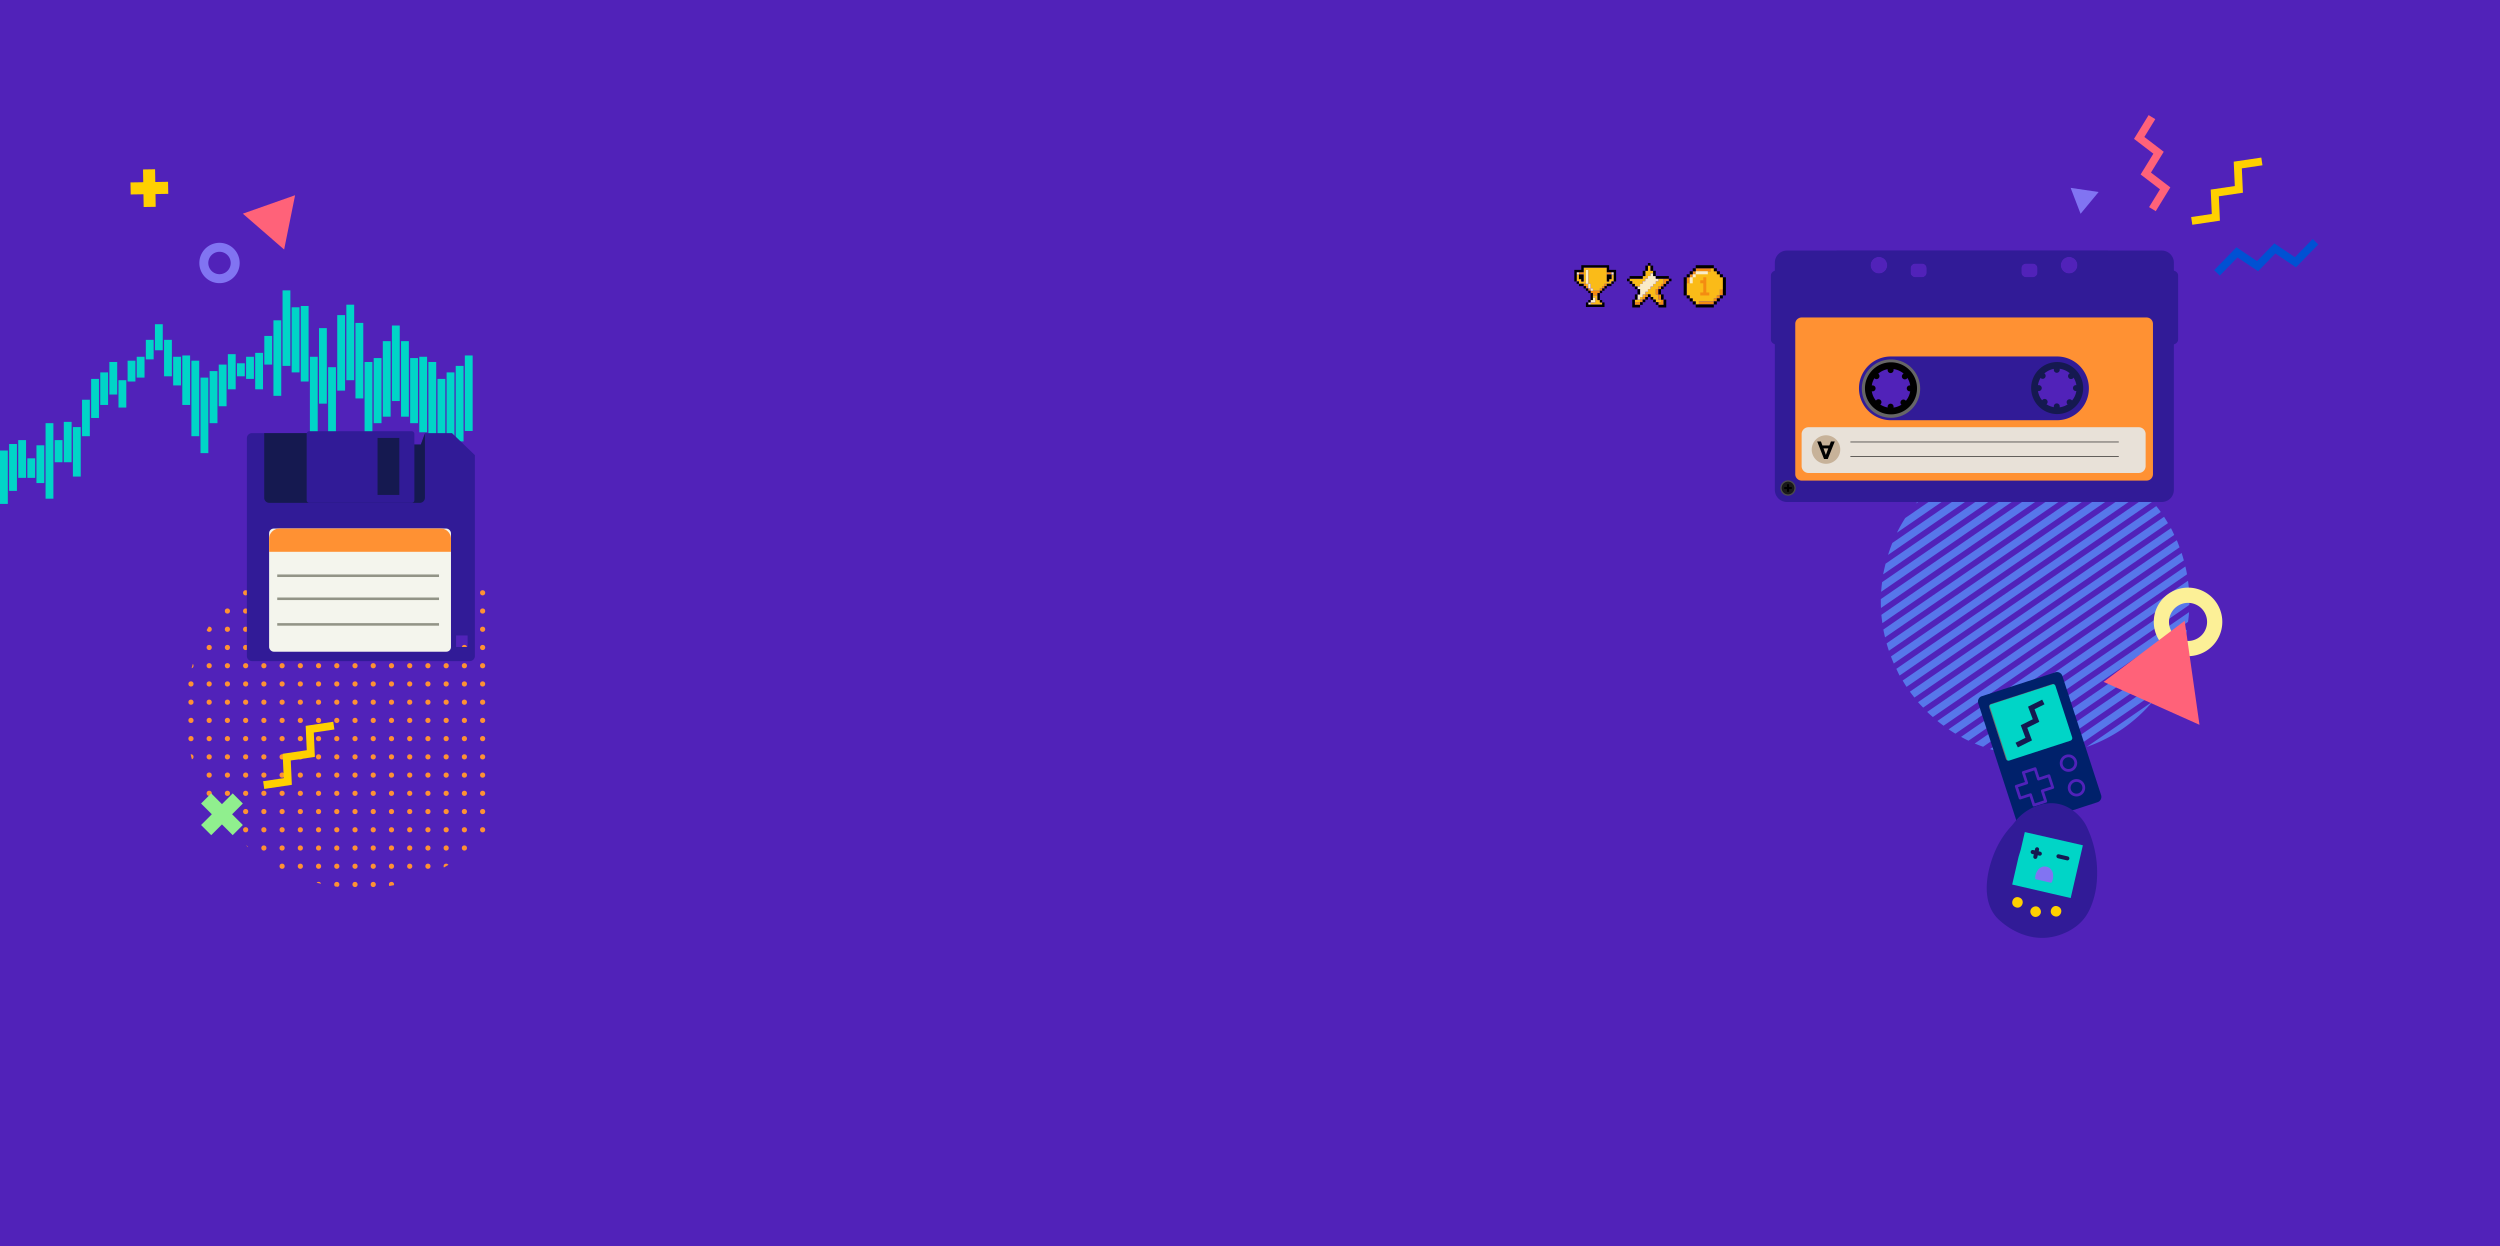 <?xml version="1.0"?>
<svg xmlns="http://www.w3.org/2000/svg" width="1920" height="957">
  <defs>
    <clipPath id="a">
      <circle cx="134.5" cy="134.5" r="134.5" transform="translate(.141)" stroke="#707070" fill="#fff" />
    </clipPath>
    <clipPath id="b">
      <path class="b" d="M0 0h250v284H0z" />
    </clipPath>
    <style>
      .b,.y{fill:none}.d{fill:#00d5c7}.e{fill:#5777ea}.h{fill:#ff9133}.j{fill:#311b97}.k{fill:#151950}.m{fill:#929487}.s{fill:#00216b}.y{stroke-miterlimit:10}.u{fill:#ffd000}.v{fill:#8174f2}.x{fill:#ff6279}.y{stroke:#ffd000;stroke-width:6px}.ab{fill:#f48c11}.ac{fill:#fabb18}.ad{fill:#faebc8}
    </style>
  </defs>
  <path fill="#5122b9" d="M0 0h1920v957H0z" />
  <path class="d" d="M182 279h6v10h-6zM273 248h6v58h-6zM252 282h6v58h-6zM343 286h6v58h-6zM161 285h6v40h-6zM189 274h6v17h-6zM280 278h6v58h-6zM98 277h6v16h-6zM259 242h6v58h-6zM350 281h6v58h-6zM168 280h6v32h-6zM196 271h6v28h-6zM287 275h6v50h-6zM105 274h6v16h-6zM266 234h6v58h-6zM357 273h6v58h-6zM175 272h6v27h-6zM203 258h6v22h-6zM294 262h6v58h-6zM112 261h6v15h-6zM210 246h6v58h-6zM301 250h6v58h-6zM119 249h6v20h-6zM217 223h6v58h-6zM308 262h6v58h-6zM126 261h6v28h-6zM224 236h6v50h-6zM315 275h6v50h-6zM133 274h6v22h-6zM231 235h6v58h-6zM322 274h6v58h-6zM140 273h6v38h-6zM238 274h6v58h-6zM329 278h6v58h-6zM147 277h6v58h-6zM245 252h6v58h-6zM336 291h6v58h-6zM154 290h6v58h-6zM0 346h6v41H0zM91 292h6v21h-6zM70 291h6v30h-6zM7 341h6v36H7zM77 286h6v25h-6zM14 338h6v29h-6zM84 278h6v25h-6zM21 352h6v15h-6zM28 342h6v29h-6zM35 325h6v58h-6zM42 338h6v17h-6zM49 324h6v31h-6zM56 328h6v38h-6zM63 307h6v28h-6z" />
  <g>
    <path class="e" d="M1620.407 358.342c-1.873-1.043-3.764-2.06-5.678-2.982L1444.9 472.19c.187 2.123.456 4.25.767 6.376zM1598.289 348.867c-2.377-.74-4.782-1.374-7.184-1.959l-145.646 100.194q-.487 3.685-.739 7.4zM1609.946 353.204a107.98 107.98 0 00-6.356-2.545l-159.102 109.446c-.026 2.284.003 4.546.102 6.834zM1646.25 377.615c-1.384-1.389-2.844-2.662-4.293-3.956l-189.705 130.5c.691 1.822 1.376 3.635 2.167 5.421zM1638.465 370.614a135.99 135.99 0 00-4.69-3.681l-184.863 127.19c.529 1.91 1.128 3.802 1.746 5.682zM1629.881 364.179c-1.698-1.152-3.4-2.288-5.146-3.368l-178.316 122.676c.363 2.014.815 3.998 1.306 6zM1653.3 385.116c-1.254-1.485-2.63-2.796-3.944-4.202L1456.384 513.66c.838 1.73 1.578 3.481 2.506 5.182zM1569.901 343.704c-3.236-.203-6.463-.305-9.705-.234l-106.889 73.528c-1.23 3.008-2.287 6.073-3.266 9.155zM1585.204 345.504c-2.743-.499-5.528-.85-8.3-1.18L1448.12 432.92c-.683 2.708-1.344 5.43-1.848 8.175zM1602.471 573.692a118.06 118.06 0 0027.732-14.006 118.88 118.88 0 0022.994-20.889zM1471.34 386.811l54.204-37.297a116.891 116.891 0 00-54.203 37.297zM1551.566 343.976a115.79 115.79 0 00-12.804 1.89l-75.564 51.98a122.846 122.846 0 00-6.352 11.277zM1681.1 452.41c-.182-2.139-.407-4.28-.707-6.414l-174.32 119.923c1.892 1.03 3.8 2.037 5.74 2.957zM1659.48 393.202c-1.097-1.568-2.284-3.026-3.46-4.517l-194.77 133.977c.968 1.636 1.936 3.271 2.992 4.852zM1677.652 491.837c.7-2.745 1.414-5.473 1.936-8.243l-138.115 95.016c2.78.516 5.586.813 8.384 1.14zM1661.84 527.409a117.69 117.69 0 006.844-11.62l-93.238 64.149a119.277 119.277 0 0013.282-2.232zM1672.23 507.906c1.269-3.033 2.382-6.118 3.403-9.241l-118.674 81.638c3.28.164 6.565.228 9.856.127zM1681.439 464.528a109.37 109.37 0 00-.047-6.868l-164.8 113.359a141.56 141.56 0 006.426 2.502zM1680.412 477.593c.332-2.488.62-4.962.804-7.468l-152.898 105.187c2.382.725 4.813 1.336 7.264 1.91zM1669.815 410.802c-.843-1.74-1.595-3.497-2.515-5.176L1473.037 539.26c1.261 1.452 2.623 2.786 3.947 4.187zM1664.991 401.759c-.968-1.636-1.939-3.255-2.99-4.852l-195.2 134.287c1.105 1.55 2.291 3.035 3.467 4.526zM1679.634 441.068a111.47 111.47 0 00-1.258-6.03L1496.55 560.111c1.72 1.165 3.437 2.291 5.204 3.35zM1677.193 430.4a105.713 105.713 0 00-1.704-5.724l-187.565 129.04c1.537 1.266 3.125 2.46 4.749 3.636zM1673.899 420.333c-.688-1.837-1.33-3.65-2.117-5.451l-191.7 131.87c1.403 1.376 2.893 2.63 4.34 3.926z" />
  </g>
  <g transform="translate(142.515 413.271)" clip-path="url(#a)">
    <g transform="translate(-11.859 -2)" clip-path="url(#b)">
      <circle class="h" cx="2" cy="2" r="2" />
      <circle class="h" cx="2" cy="2" r="2" transform="translate(14)" />
      <circle class="h" cx="2" cy="2" r="2" transform="translate(28)" />
      <circle class="h" cx="2" cy="2" r="2" transform="translate(42)" />
      <circle class="h" cx="2" cy="2" r="2" transform="translate(56)" />
      <circle class="h" cx="2" cy="2" r="2" transform="translate(70)" />
      <circle class="h" cx="2" cy="2" r="2" transform="translate(84)" />
      <circle class="h" cx="2" cy="2" r="2" transform="translate(98)" />
      <circle class="h" cx="2" cy="2" r="2" transform="translate(112)" />
      <circle class="h" cx="2" cy="2" r="2" transform="translate(126)" />
      <circle class="h" cx="2" cy="2" r="2" transform="translate(140)" />
      <circle class="h" cx="2" cy="2" r="2" transform="translate(154)" />
      <circle class="h" cx="2" cy="2" r="2" transform="translate(168)" />
      <circle class="h" cx="2" cy="2" r="2" transform="translate(182)" />
      <circle class="h" cx="2" cy="2" r="2" transform="translate(196)" />
      <circle class="h" cx="2" cy="2" r="2" transform="translate(210)" />
      <circle class="h" cx="2" cy="2" r="2" transform="translate(224)" />
      <circle class="h" cx="2" cy="2" r="2" transform="translate(238)" />
      <circle class="h" cx="2" cy="2" r="2" transform="translate(0 14)" />
      <circle class="h" cx="2" cy="2" r="2" transform="translate(14 14)" />
      <circle class="h" cx="2" cy="2" r="2" transform="translate(28 14)" />
      <circle class="h" cx="2" cy="2" r="2" transform="translate(42 14)" />
      <circle class="h" cx="2" cy="2" r="2" transform="translate(56 14)" />
      <circle class="h" cx="2" cy="2" r="2" transform="translate(70 14)" />
      <circle class="h" cx="2" cy="2" r="2" transform="translate(84 14)" />
      <circle class="h" cx="2" cy="2" r="2" transform="translate(98 14)" />
      <circle class="h" cx="2" cy="2" r="2" transform="translate(112 14)" />
      <circle class="h" cx="2" cy="2" r="2" transform="translate(126 14)" />
      <circle class="h" cx="2" cy="2" r="2" transform="translate(140 14)" />
      <circle class="h" cx="2" cy="2" r="2" transform="translate(154 14)" />
      <circle class="h" cx="2" cy="2" r="2" transform="translate(168 14)" />
      <circle class="h" cx="2" cy="2" r="2" transform="translate(182 14)" />
      <circle class="h" cx="2" cy="2" r="2" transform="translate(196 14)" />
      <circle class="h" cx="2" cy="2" r="2" transform="translate(210 14)" />
      <circle class="h" cx="2" cy="2" r="2" transform="translate(224 14)" />
      <circle class="h" cx="2" cy="2" r="2" transform="translate(238 14)" />
      <circle class="h" cx="2" cy="2" r="2" transform="translate(0 28)" />
      <circle class="h" cx="2" cy="2" r="2" transform="translate(14 28)" />
      <circle class="h" cx="2" cy="2" r="2" transform="translate(28 28)" />
      <circle class="h" cx="2" cy="2" r="2" transform="translate(42 28)" />
      <circle class="h" cx="2" cy="2" r="2" transform="translate(56 28)" />
      <circle class="h" cx="2" cy="2" r="2" transform="translate(70 28)" />
      <circle class="h" cx="2" cy="2" r="2" transform="translate(84 28)" />
      <circle class="h" cx="2" cy="2" r="2" transform="translate(98 28)" />
      <circle class="h" cx="2" cy="2" r="2" transform="translate(112 28)" />
      <circle class="h" cx="2" cy="2" r="2" transform="translate(126 28)" />
      <circle class="h" cx="2" cy="2" r="2" transform="translate(140 28)" />
      <circle class="h" cx="2" cy="2" r="2" transform="translate(154 28)" />
      <circle class="h" cx="2" cy="2" r="2" transform="translate(168 28)" />
      <circle class="h" cx="2" cy="2" r="2" transform="translate(182 28)" />
      <circle class="h" cx="2" cy="2" r="2" transform="translate(196 28)" />
      <circle class="h" cx="2" cy="2" r="2" transform="translate(210 28)" />
      <circle class="h" cx="2" cy="2" r="2" transform="translate(224 28)" />
      <circle class="h" cx="2" cy="2" r="2" transform="translate(238 28)" />
      <circle class="h" cx="2" cy="2" r="2" transform="translate(0 42)" />
      <circle class="h" cx="2" cy="2" r="2" transform="translate(14 42)" />
      <circle class="h" cx="2" cy="2" r="2" transform="translate(28 42)" />
      <circle class="h" cx="2" cy="2" r="2" transform="translate(42 42)" />
      <circle class="h" cx="2" cy="2" r="2" transform="translate(56 42)" />
      <circle class="h" cx="2" cy="2" r="2" transform="translate(70 42)" />
      <circle class="h" cx="2" cy="2" r="2" transform="translate(84 42)" />
      <circle class="h" cx="2" cy="2" r="2" transform="translate(98 42)" />
      <circle class="h" cx="2" cy="2" r="2" transform="translate(112 42)" />
      <circle class="h" cx="2" cy="2" r="2" transform="translate(126 42)" />
      <circle class="h" cx="2" cy="2" r="2" transform="translate(140 42)" />
      <circle class="h" cx="2" cy="2" r="2" transform="translate(154 42)" />
      <circle class="h" cx="2" cy="2" r="2" transform="translate(168 42)" />
      <circle class="h" cx="2" cy="2" r="2" transform="translate(182 42)" />
      <circle class="h" cx="2" cy="2" r="2" transform="translate(196 42)" />
      <circle class="h" cx="2" cy="2" r="2" transform="translate(210 42)" />
      <circle class="h" cx="2" cy="2" r="2" transform="translate(224 42)" />
      <circle class="h" cx="2" cy="2" r="2" transform="translate(238 42)" />
      <circle class="h" cx="2" cy="2" r="2" transform="translate(0 56)" />
      <circle class="h" cx="2" cy="2" r="2" transform="translate(14 56)" />
      <circle class="h" cx="2" cy="2" r="2" transform="translate(28 56)" />
      <circle class="h" cx="2" cy="2" r="2" transform="translate(42 56)" />
      <circle class="h" cx="2" cy="2" r="2" transform="translate(56 56)" />
      <circle class="h" cx="2" cy="2" r="2" transform="translate(70 56)" />
      <circle class="h" cx="2" cy="2" r="2" transform="translate(84 56)" />
      <circle class="h" cx="2" cy="2" r="2" transform="translate(98 56)" />
      <circle class="h" cx="2" cy="2" r="2" transform="translate(112 56)" />
      <circle class="h" cx="2" cy="2" r="2" transform="translate(126 56)" />
      <circle class="h" cx="2" cy="2" r="2" transform="translate(140 56)" />
      <circle class="h" cx="2" cy="2" r="2" transform="translate(154 56)" />
      <circle class="h" cx="2" cy="2" r="2" transform="translate(168 56)" />
      <circle class="h" cx="2" cy="2" r="2" transform="translate(182 56)" />
      <circle class="h" cx="2" cy="2" r="2" transform="translate(196 56)" />
      <circle class="h" cx="2" cy="2" r="2" transform="translate(210 56)" />
      <circle class="h" cx="2" cy="2" r="2" transform="translate(224 56)" />
      <circle class="h" cx="2" cy="2" r="2" transform="translate(238 56)" />
      <circle class="h" cx="2" cy="2" r="2" transform="translate(0 70)" />
      <circle class="h" cx="2" cy="2" r="2" transform="translate(14 70)" />
      <circle class="h" cx="2" cy="2" r="2" transform="translate(28 70)" />
      <circle class="h" cx="2" cy="2" r="2" transform="translate(42 70)" />
      <circle class="h" cx="2" cy="2" r="2" transform="translate(56 70)" />
      <circle class="h" cx="2" cy="2" r="2" transform="translate(70 70)" />
      <circle class="h" cx="2" cy="2" r="2" transform="translate(84 70)" />
      <circle class="h" cx="2" cy="2" r="2" transform="translate(98 70)" />
      <circle class="h" cx="2" cy="2" r="2" transform="translate(112 70)" />
      <circle class="h" cx="2" cy="2" r="2" transform="translate(126 70)" />
      <circle class="h" cx="2" cy="2" r="2" transform="translate(140 70)" />
      <circle class="h" cx="2" cy="2" r="2" transform="translate(154 70)" />
      <circle class="h" cx="2" cy="2" r="2" transform="translate(168 70)" />
      <circle class="h" cx="2" cy="2" r="2" transform="translate(182 70)" />
      <circle class="h" cx="2" cy="2" r="2" transform="translate(196 70)" />
      <circle class="h" cx="2" cy="2" r="2" transform="translate(210 70)" />
      <circle class="h" cx="2" cy="2" r="2" transform="translate(224 70)" />
      <circle class="h" cx="2" cy="2" r="2" transform="translate(238 70)" />
      <circle class="h" cx="2" cy="2" r="2" transform="translate(0 84)" />
      <circle class="h" cx="2" cy="2" r="2" transform="translate(14 84)" />
      <circle class="h" cx="2" cy="2" r="2" transform="translate(28 84)" />
      <circle class="h" cx="2" cy="2" r="2" transform="translate(42 84)" />
      <circle class="h" cx="2" cy="2" r="2" transform="translate(56 84)" />
      <circle class="h" cx="2" cy="2" r="2" transform="translate(70 84)" />
      <circle class="h" cx="2" cy="2" r="2" transform="translate(84 84)" />
      <circle class="h" cx="2" cy="2" r="2" transform="translate(98 84)" />
      <circle class="h" cx="2" cy="2" r="2" transform="translate(112 84)" />
      <circle class="h" cx="2" cy="2" r="2" transform="translate(126 84)" />
      <circle class="h" cx="2" cy="2" r="2" transform="translate(140 84)" />
      <circle class="h" cx="2" cy="2" r="2" transform="translate(154 84)" />
      <circle class="h" cx="2" cy="2" r="2" transform="translate(168 84)" />
      <circle class="h" cx="2" cy="2" r="2" transform="translate(182 84)" />
      <circle class="h" cx="2" cy="2" r="2" transform="translate(196 84)" />
      <circle class="h" cx="2" cy="2" r="2" transform="translate(210 84)" />
      <circle class="h" cx="2" cy="2" r="2" transform="translate(224 84)" />
      <circle class="h" cx="2" cy="2" r="2" transform="translate(238 84)" />
      <circle class="h" cx="2" cy="2" r="2" transform="translate(0 98)" />
      <circle class="h" cx="2" cy="2" r="2" transform="translate(14 98)" />
      <circle class="h" cx="2" cy="2" r="2" transform="translate(28 98)" />
      <circle class="h" cx="2" cy="2" r="2" transform="translate(42 98)" />
      <circle class="h" cx="2" cy="2" r="2" transform="translate(56 98)" />
      <circle class="h" cx="2" cy="2" r="2" transform="translate(70 98)" />
      <circle class="h" cx="2" cy="2" r="2" transform="translate(84 98)" />
      <circle class="h" cx="2" cy="2" r="2" transform="translate(98 98)" />
      <circle class="h" cx="2" cy="2" r="2" transform="translate(112 98)" />
      <circle class="h" cx="2" cy="2" r="2" transform="translate(126 98)" />
      <circle class="h" cx="2" cy="2" r="2" transform="translate(140 98)" />
      <circle class="h" cx="2" cy="2" r="2" transform="translate(154 98)" />
      <circle class="h" cx="2" cy="2" r="2" transform="translate(168 98)" />
      <circle class="h" cx="2" cy="2" r="2" transform="translate(182 98)" />
      <circle class="h" cx="2" cy="2" r="2" transform="translate(196 98)" />
      <circle class="h" cx="2" cy="2" r="2" transform="translate(210 98)" />
      <circle class="h" cx="2" cy="2" r="2" transform="translate(224 98)" />
      <circle class="h" cx="2" cy="2" r="2" transform="translate(238 98)" />
      <circle class="h" cx="2" cy="2" r="2" transform="translate(0 112)" />
      <circle class="h" cx="2" cy="2" r="2" transform="translate(14 112)" />
      <circle class="h" cx="2" cy="2" r="2" transform="translate(28 112)" />
      <circle class="h" cx="2" cy="2" r="2" transform="translate(42 112)" />
      <circle class="h" cx="2" cy="2" r="2" transform="translate(56 112)" />
      <circle class="h" cx="2" cy="2" r="2" transform="translate(70 112)" />
      <circle class="h" cx="2" cy="2" r="2" transform="translate(84 112)" />
      <circle class="h" cx="2" cy="2" r="2" transform="translate(98 112)" />
      <circle class="h" cx="2" cy="2" r="2" transform="translate(112 112)" />
      <circle class="h" cx="2" cy="2" r="2" transform="translate(126 112)" />
      <circle class="h" cx="2" cy="2" r="2" transform="translate(140 112)" />
      <circle class="h" cx="2" cy="2" r="2" transform="translate(154 112)" />
      <circle class="h" cx="2" cy="2" r="2" transform="translate(168 112)" />
      <circle class="h" cx="2" cy="2" r="2" transform="translate(182 112)" />
      <circle class="h" cx="2" cy="2" r="2" transform="translate(196 112)" />
      <circle class="h" cx="2" cy="2" r="2" transform="translate(210 112)" />
      <circle class="h" cx="2" cy="2" r="2" transform="translate(224 112)" />
      <circle class="h" cx="2" cy="2" r="2" transform="translate(238 112)" />
      <circle class="h" cx="2" cy="2" r="2" transform="translate(0 126)" />
      <circle class="h" cx="2" cy="2" r="2" transform="translate(14 126)" />
      <circle class="h" cx="2" cy="2" r="2" transform="translate(28 126)" />
      <circle class="h" cx="2" cy="2" r="2" transform="translate(42 126)" />
      <circle class="h" cx="2" cy="2" r="2" transform="translate(56 126)" />
      <circle class="h" cx="2" cy="2" r="2" transform="translate(70 126)" />
      <circle class="h" cx="2" cy="2" r="2" transform="translate(84 126)" />
      <circle class="h" cx="2" cy="2" r="2" transform="translate(98 126)" />
      <circle class="h" cx="2" cy="2" r="2" transform="translate(112 126)" />
      <circle class="h" cx="2" cy="2" r="2" transform="translate(126 126)" />
      <circle class="h" cx="2" cy="2" r="2" transform="translate(140 126)" />
      <circle class="h" cx="2" cy="2" r="2" transform="translate(154 126)" />
      <circle class="h" cx="2" cy="2" r="2" transform="translate(168 126)" />
      <circle class="h" cx="2" cy="2" r="2" transform="translate(182 126)" />
      <circle class="h" cx="2" cy="2" r="2" transform="translate(196 126)" />
      <circle class="h" cx="2" cy="2" r="2" transform="translate(210 126)" />
      <circle class="h" cx="2" cy="2" r="2" transform="translate(224 126)" />
      <circle class="h" cx="2" cy="2" r="2" transform="translate(238 126)" />
      <circle class="h" cx="2" cy="2" r="2" transform="translate(0 140)" />
      <circle class="h" cx="2" cy="2" r="2" transform="translate(14 140)" />
      <circle class="h" cx="2" cy="2" r="2" transform="translate(28 140)" />
      <circle class="h" cx="2" cy="2" r="2" transform="translate(42 140)" />
      <circle class="h" cx="2" cy="2" r="2" transform="translate(56 140)" />
      <circle class="h" cx="2" cy="2" r="2" transform="translate(70 140)" />
      <circle class="h" cx="2" cy="2" r="2" transform="translate(84 140)" />
      <circle class="h" cx="2" cy="2" r="2" transform="translate(98 140)" />
      <circle class="h" cx="2" cy="2" r="2" transform="translate(112 140)" />
      <circle class="h" cx="2" cy="2" r="2" transform="translate(126 140)" />
      <circle class="h" cx="2" cy="2" r="2" transform="translate(140 140)" />
      <circle class="h" cx="2" cy="2" r="2" transform="translate(154 140)" />
      <circle class="h" cx="2" cy="2" r="2" transform="translate(168 140)" />
      <circle class="h" cx="2" cy="2" r="2" transform="translate(182 140)" />
      <circle class="h" cx="2" cy="2" r="2" transform="translate(196 140)" />
      <circle class="h" cx="2" cy="2" r="2" transform="translate(210 140)" />
      <circle class="h" cx="2" cy="2" r="2" transform="translate(224 140)" />
      <circle class="h" cx="2" cy="2" r="2" transform="translate(238 140)" />
      <circle class="h" cx="2" cy="2" r="2" transform="translate(0 154)" />
      <circle class="h" cx="2" cy="2" r="2" transform="translate(14 154)" />
      <circle class="h" cx="2" cy="2" r="2" transform="translate(28 154)" />
      <circle class="h" cx="2" cy="2" r="2" transform="translate(42 154)" />
      <circle class="h" cx="2" cy="2" r="2" transform="translate(56 154)" />
      <circle class="h" cx="2" cy="2" r="2" transform="translate(70 154)" />
      <circle class="h" cx="2" cy="2" r="2" transform="translate(84 154)" />
      <circle class="h" cx="2" cy="2" r="2" transform="translate(98 154)" />
      <circle class="h" cx="2" cy="2" r="2" transform="translate(112 154)" />
      <circle class="h" cx="2" cy="2" r="2" transform="translate(126 154)" />
      <circle class="h" cx="2" cy="2" r="2" transform="translate(140 154)" />
      <circle class="h" cx="2" cy="2" r="2" transform="translate(154 154)" />
      <circle class="h" cx="2" cy="2" r="2" transform="translate(168 154)" />
      <circle class="h" cx="2" cy="2" r="2" transform="translate(182 154)" />
      <circle class="h" cx="2" cy="2" r="2" transform="translate(196 154)" />
      <circle class="h" cx="2" cy="2" r="2" transform="translate(210 154)" />
      <circle class="h" cx="2" cy="2" r="2" transform="translate(224 154)" />
      <circle class="h" cx="2" cy="2" r="2" transform="translate(238 154)" />
      <circle class="h" cx="2" cy="2" r="2" transform="translate(0 168)" />
      <circle class="h" cx="2" cy="2" r="2" transform="translate(14 168)" />
      <circle class="h" cx="2" cy="2" r="2" transform="translate(28 168)" />
      <circle class="h" cx="2" cy="2" r="2" transform="translate(42 168)" />
      <circle class="h" cx="2" cy="2" r="2" transform="translate(56 168)" />
      <circle class="h" cx="2" cy="2" r="2" transform="translate(70 168)" />
      <circle class="h" cx="2" cy="2" r="2" transform="translate(84 168)" />
      <circle class="h" cx="2" cy="2" r="2" transform="translate(98 168)" />
      <circle class="h" cx="2" cy="2" r="2" transform="translate(112 168)" />
      <circle class="h" cx="2" cy="2" r="2" transform="translate(126 168)" />
      <circle class="h" cx="2" cy="2" r="2" transform="translate(140 168)" />
      <circle class="h" cx="2" cy="2" r="2" transform="translate(154 168)" />
      <circle class="h" cx="2" cy="2" r="2" transform="translate(168 168)" />
      <circle class="h" cx="2" cy="2" r="2" transform="translate(182 168)" />
      <circle class="h" cx="2" cy="2" r="2" transform="translate(196 168)" />
      <circle class="h" cx="2" cy="2" r="2" transform="translate(210 168)" />
      <circle class="h" cx="2" cy="2" r="2" transform="translate(224 168)" />
      <circle class="h" cx="2" cy="2" r="2" transform="translate(238 168)" />
      <circle class="h" cx="2" cy="2" r="2" transform="translate(0 182)" />
      <circle class="h" cx="2" cy="2" r="2" transform="translate(14 182)" />
      <circle class="h" cx="2" cy="2" r="2" transform="translate(28 182)" />
      <circle class="h" cx="2" cy="2" r="2" transform="translate(42 182)" />
      <circle class="h" cx="2" cy="2" r="2" transform="translate(56 182)" />
      <circle class="h" cx="2" cy="2" r="2" transform="translate(70 182)" />
      <circle class="h" cx="2" cy="2" r="2" transform="translate(84 182)" />
      <circle class="h" cx="2" cy="2" r="2" transform="translate(98 182)" />
      <circle class="h" cx="2" cy="2" r="2" transform="translate(112 182)" />
      <circle class="h" cx="2" cy="2" r="2" transform="translate(126 182)" />
      <circle class="h" cx="2" cy="2" r="2" transform="translate(140 182)" />
      <circle class="h" cx="2" cy="2" r="2" transform="translate(154 182)" />
      <circle class="h" cx="2" cy="2" r="2" transform="translate(168 182)" />
      <circle class="h" cx="2" cy="2" r="2" transform="translate(182 182)" />
      <circle class="h" cx="2" cy="2" r="2" transform="translate(196 182)" />
      <circle class="h" cx="2" cy="2" r="2" transform="translate(210 182)" />
      <circle class="h" cx="2" cy="2" r="2" transform="translate(224 182)" />
      <circle class="h" cx="2" cy="2" r="2" transform="translate(238 182)" />
      <circle class="h" cx="2" cy="2" r="2" transform="translate(0 196)" />
      <circle class="h" cx="2" cy="2" r="2" transform="translate(14 196)" />
      <circle class="h" cx="2" cy="2" r="2" transform="translate(28 196)" />
      <circle class="h" cx="2" cy="2" r="2" transform="translate(42 196)" />
      <circle class="h" cx="2" cy="2" r="2" transform="translate(56 196)" />
      <circle class="h" cx="2" cy="2" r="2" transform="translate(70 196)" />
      <circle class="h" cx="2" cy="2" r="2" transform="translate(84 196)" />
      <circle class="h" cx="2" cy="2" r="2" transform="translate(98 196)" />
      <circle class="h" cx="2" cy="2" r="2" transform="translate(112 196)" />
      <circle class="h" cx="2" cy="2" r="2" transform="translate(126 196)" />
      <circle class="h" cx="2" cy="2" r="2" transform="translate(140 196)" />
      <circle class="h" cx="2" cy="2" r="2" transform="translate(154 196)" />
      <circle class="h" cx="2" cy="2" r="2" transform="translate(168 196)" />
      <circle class="h" cx="2" cy="2" r="2" transform="translate(182 196)" />
      <circle class="h" cx="2" cy="2" r="2" transform="translate(196 196)" />
      <circle class="h" cx="2" cy="2" r="2" transform="translate(210 196)" />
      <circle class="h" cx="2" cy="2" r="2" transform="translate(224 196)" />
      <circle class="h" cx="2" cy="2" r="2" transform="translate(238 196)" />
      <circle class="h" cx="2" cy="2" r="2" transform="translate(0 210)" />
      <circle class="h" cx="2" cy="2" r="2" transform="translate(14 210)" />
      <circle class="h" cx="2" cy="2" r="2" transform="translate(28 210)" />
      <circle class="h" cx="2" cy="2" r="2" transform="translate(42 210)" />
      <circle class="h" cx="2" cy="2" r="2" transform="translate(56 210)" />
      <circle class="h" cx="2" cy="2" r="2" transform="translate(70 210)" />
      <circle class="h" cx="2" cy="2" r="2" transform="translate(84 210)" />
      <circle class="h" cx="2" cy="2" r="2" transform="translate(98 210)" />
      <circle class="h" cx="2" cy="2" r="2" transform="translate(112 210)" />
      <circle class="h" cx="2" cy="2" r="2" transform="translate(126 210)" />
      <circle class="h" cx="2" cy="2" r="2" transform="translate(140 210)" />
      <circle class="h" cx="2" cy="2" r="2" transform="translate(154 210)" />
      <circle class="h" cx="2" cy="2" r="2" transform="translate(168 210)" />
      <circle class="h" cx="2" cy="2" r="2" transform="translate(182 210)" />
      <circle class="h" cx="2" cy="2" r="2" transform="translate(196 210)" />
      <circle class="h" cx="2" cy="2" r="2" transform="translate(210 210)" />
      <circle class="h" cx="2" cy="2" r="2" transform="translate(224 210)" />
      <circle class="h" cx="2" cy="2" r="2" transform="translate(238 210)" />
      <circle class="h" cx="2" cy="2" r="2" transform="translate(0 224)" />
      <circle class="h" cx="2" cy="2" r="2" transform="translate(14 224)" />
      <circle class="h" cx="2" cy="2" r="2" transform="translate(28 224)" />
      <circle class="h" cx="2" cy="2" r="2" transform="translate(42 224)" />
      <circle class="h" cx="2" cy="2" r="2" transform="translate(56 224)" />
      <circle class="h" cx="2" cy="2" r="2" transform="translate(70 224)" />
      <circle class="h" cx="2" cy="2" r="2" transform="translate(84 224)" />
      <circle class="h" cx="2" cy="2" r="2" transform="translate(98 224)" />
      <circle class="h" cx="2" cy="2" r="2" transform="translate(112 224)" />
      <circle class="h" cx="2" cy="2" r="2" transform="translate(126 224)" />
      <circle class="h" cx="2" cy="2" r="2" transform="translate(140 224)" />
      <circle class="h" cx="2" cy="2" r="2" transform="translate(154 224)" />
      <circle class="h" cx="2" cy="2" r="2" transform="translate(168 224)" />
      <circle class="h" cx="2" cy="2" r="2" transform="translate(182 224)" />
      <circle class="h" cx="2" cy="2" r="2" transform="translate(196 224)" />
      <circle class="h" cx="2" cy="2" r="2" transform="translate(210 224)" />
      <circle class="h" cx="2" cy="2" r="2" transform="translate(224 224)" />
      <circle class="h" cx="2" cy="2" r="2" transform="translate(238 224)" />
      <circle class="h" cx="2" cy="2" r="2" transform="translate(0 238)" />
      <circle class="h" cx="2" cy="2" r="2" transform="translate(14 238)" />
      <circle class="h" cx="2" cy="2" r="2" transform="translate(28 238)" />
      <circle class="h" cx="2" cy="2" r="2" transform="translate(42 238)" />
      <circle class="h" cx="2" cy="2" r="2" transform="translate(56 238)" />
      <circle class="h" cx="2" cy="2" r="2" transform="translate(70 238)" />
      <circle class="h" cx="2" cy="2" r="2" transform="translate(84 238)" />
      <circle class="h" cx="2" cy="2" r="2" transform="translate(98 238)" />
      <circle class="h" cx="2" cy="2" r="2" transform="translate(112 238)" />
      <circle class="h" cx="2" cy="2" r="2" transform="translate(126 238)" />
      <circle class="h" cx="2" cy="2" r="2" transform="translate(140 238)" />
      <circle class="h" cx="2" cy="2" r="2" transform="translate(154 238)" />
      <circle class="h" cx="2" cy="2" r="2" transform="translate(168 238)" />
      <circle class="h" cx="2" cy="2" r="2" transform="translate(182 238)" />
      <circle class="h" cx="2" cy="2" r="2" transform="translate(196 238)" />
      <circle class="h" cx="2" cy="2" r="2" transform="translate(210 238)" />
      <circle class="h" cx="2" cy="2" r="2" transform="translate(224 238)" />
      <circle class="h" cx="2" cy="2" r="2" transform="translate(238 238)" />
      <circle class="h" cx="2" cy="2" r="2" transform="translate(0 252)" />
      <circle class="h" cx="2" cy="2" r="2" transform="translate(14 252)" />
      <circle class="h" cx="2" cy="2" r="2" transform="translate(28 252)" />
      <circle class="h" cx="2" cy="2" r="2" transform="translate(42 252)" />
      <circle class="h" cx="2" cy="2" r="2" transform="translate(56 252)" />
      <circle class="h" cx="2" cy="2" r="2" transform="translate(70 252)" />
      <circle class="h" cx="2" cy="2" r="2" transform="translate(84 252)" />
      <circle class="h" cx="2" cy="2" r="2" transform="translate(98 252)" />
      <circle class="h" cx="2" cy="2" r="2" transform="translate(112 252)" />
      <circle class="h" cx="2" cy="2" r="2" transform="translate(126 252)" />
      <circle class="h" cx="2" cy="2" r="2" transform="translate(140 252)" />
      <circle class="h" cx="2" cy="2" r="2" transform="translate(154 252)" />
      <circle class="h" cx="2" cy="2" r="2" transform="translate(168 252)" />
      <circle class="h" cx="2" cy="2" r="2" transform="translate(182 252)" />
      <circle class="h" cx="2" cy="2" r="2" transform="translate(196 252)" />
      <circle class="h" cx="2" cy="2" r="2" transform="translate(210 252)" />
      <circle class="h" cx="2" cy="2" r="2" transform="translate(224 252)" />
      <circle class="h" cx="2" cy="2" r="2" transform="translate(238 252)" />
      <circle class="h" cx="2" cy="2" r="2" transform="translate(0 266)" />
      <circle class="h" cx="2" cy="2" r="2" transform="translate(14 266)" />
      <circle class="h" cx="2" cy="2" r="2" transform="translate(28 266)" />
      <circle class="h" cx="2" cy="2" r="2" transform="translate(42 266)" />
      <circle class="h" cx="2" cy="2" r="2" transform="translate(56 266)" />
      <circle class="h" cx="2" cy="2" r="2" transform="translate(70 266)" />
      <circle class="h" cx="2" cy="2" r="2" transform="translate(84 266)" />
      <circle class="h" cx="2" cy="2" r="2" transform="translate(98 266)" />
      <circle class="h" cx="2" cy="2" r="2" transform="translate(112 266)" />
      <circle class="h" cx="2" cy="2" r="2" transform="translate(126 266)" />
      <circle class="h" cx="2" cy="2" r="2" transform="translate(140 266)" />
      <circle class="h" cx="2" cy="2" r="2" transform="translate(154 266)" />
      <circle class="h" cx="2" cy="2" r="2" transform="translate(168 266)" />
      <circle class="h" cx="2" cy="2" r="2" transform="translate(182 266)" />
      <circle class="h" cx="2" cy="2" r="2" transform="translate(196 266)" />
      <circle class="h" cx="2" cy="2" r="2" transform="translate(210 266)" />
      <circle class="h" cx="2" cy="2" r="2" transform="translate(224 266)" />
      <circle class="h" cx="2" cy="2" r="2" transform="translate(238 266)" />
      <circle class="h" cx="2" cy="2" r="2" transform="translate(0 280)" />
      <circle class="h" cx="2" cy="2" r="2" transform="translate(14 280)" />
      <circle class="h" cx="2" cy="2" r="2" transform="translate(28 280)" />
      <circle class="h" cx="2" cy="2" r="2" transform="translate(42 280)" />
      <circle class="h" cx="2" cy="2" r="2" transform="translate(56 280)" />
      <circle class="h" cx="2" cy="2" r="2" transform="translate(70 280)" />
      <circle class="h" cx="2" cy="2" r="2" transform="translate(84 280)" />
      <circle class="h" cx="2" cy="2" r="2" transform="translate(98 280)" />
      <circle class="h" cx="2" cy="2" r="2" transform="translate(112 280)" />
      <circle class="h" cx="2" cy="2" r="2" transform="translate(126 280)" />
      <circle class="h" cx="2" cy="2" r="2" transform="translate(140 280)" />
      <circle class="h" cx="2" cy="2" r="2" transform="translate(154 280)" />
      <circle class="h" cx="2" cy="2" r="2" transform="translate(168 280)" />
      <circle class="h" cx="2" cy="2" r="2" transform="translate(182 280)" />
      <circle class="h" cx="2" cy="2" r="2" transform="translate(196 280)" />
      <circle class="h" cx="2" cy="2" r="2" transform="translate(210 280)" />
      <circle class="h" cx="2" cy="2" r="2" transform="translate(224 280)" />
      <circle class="h" cx="2" cy="2" r="2" transform="translate(238 280)" />
    </g>
  </g>
  <path d="M162.212 641.4l-7.79-7.79 8.249-8.249-8.249-8.248 7.79-7.79 8.248 8.249 8.249-8.249 7.79 7.79-8.248 8.248 8.248 8.249-7.79 7.79-8.249-8.248z" fill="#90ef8e" />
  <g transform="translate(150.286 -39.335)">
    <path class="j" d="M196.842 371.961h-20.677l-3.233 8.774H157.4v-8.774H43.25a3.935 3.935 0 00-3.934 3.934v167.238a3.934 3.934 0 003.934 3.934h167.24a3.934 3.934 0 003.934-3.934V388.868zm12.009 164.288H200v-8.853h8.853z" />
    <path class="k" d="M176.064 421.602v-49.367l-3.132 8.5h-15.529v-8.774H52.622v49.641a3.936 3.936 0 003.936 3.934H172.13a3.935 3.935 0 003.934-3.934z" />
    <path class="j" d="M165.982 370.515h-78.77a1.966 1.966 0 00-1.966 1.966v51.024a2 2 0 001.966 2.032h78.77a2 2 0 001.966-2.032v-50.958a2 2 0 00-1.966-2.032zm-9.591 48.933h-16.717v-43.769h16.721z" />
    <rect width="139.67" height="94.588" rx="3.59" transform="translate(56.394 445.267)" fill="#f4f5ed" />
    <path class="h" d="M188.195 445.267H64.262a7.868 7.868 0 00-7.868 7.868v10h139.67v-10a7.869 7.869 0 00-7.869-7.868z" />
    <path class="m" d="M62.623 480.513h124.261v1.967H62.623zM62.623 498.218h124.261v1.967H62.623zM62.623 517.89h124.261v1.967H62.623z" />
  </g>
  <g>
    <path class="j" d="M1369.875 211.475c0-2.138-2.199-3.871-4.912-3.871s-4.913 1.733-4.913 3.871v49.363c0 2.138 2.2 3.871 4.913 3.871s4.912-1.734 4.912-3.871zM1672.798 211.475c0-2.138-2.199-3.871-4.912-3.871s-4.913 1.733-4.913 3.871v49.363c0 2.138 2.2 3.871 4.913 3.871s4.912-1.734 4.912-3.871z" />
    <path class="j" d="M1660.209 385.528h-287.814a9.286 9.286 0 01-9.322-9.25V201.685a9.287 9.287 0 019.322-9.25h287.814a9.286 9.286 0 019.322 9.25v174.593a9.286 9.286 0 01-9.322 9.25zm-217.201-188.282a6.429 6.429 0 106.429 6.429 6.43 6.43 0 00-6.429-6.429zm9.392 83.689a17.194 17.194 0 1017.194 17.2 17.194 17.194 0 00-17.194-17.2zm27.347-74.952a3.58 3.58 0 00-3.579-3.58h-5.3a3.581 3.581 0 00-3.58 3.58v3.356a3.581 3.581 0 003.58 3.58h5.3a3.58 3.58 0 003.579-3.58zm85.089 0a3.581 3.581 0 00-3.58-3.58h-5.3a3.58 3.58 0 00-3.579 3.58v3.356a3.58 3.58 0 003.579 3.58h5.3a3.58 3.58 0 003.58-3.58zm24.249-8.739a6.429 6.429 0 106.43 6.429 6.43 6.43 0 00-6.43-6.427zm-9.419 83.691a17.194 17.194 0 1017.194 17.2 17.195 17.195 0 00-17.194-17.2z" />
    <path class="j" d="M1608.813 237.88h-186.494l-11.9-45.251h208.534zm-165.805-40.633a6.43 6.43 0 106.429 6.429 6.43 6.43 0 00-6.429-6.429zm36.739 8.739a3.58 3.58 0 00-3.579-3.58h-5.3a3.581 3.581 0 00-3.58 3.58v3.356a3.581 3.581 0 003.58 3.58h5.3a3.58 3.58 0 003.579-3.58zm85.089 0a3.581 3.581 0 00-3.58-3.58h-5.3a3.58 3.58 0 00-3.579 3.58v3.356a3.58 3.58 0 003.579 3.58h5.3a3.58 3.58 0 003.58-3.58zm24.249-8.739a6.43 6.43 0 106.43 6.429 6.43 6.43 0 00-6.431-6.429z" />
    <path class="h" d="M1648.518 369.095h-264.801a4.914 4.914 0 01-4.962-4.864V248.696a4.914 4.914 0 014.962-4.865h264.8a4.914 4.914 0 014.961 4.865v115.535a4.914 4.914 0 01-4.96 4.864zM1452.4 280.938a17.194 17.194 0 1017.194 17.193 17.194 17.194 0 00-17.194-17.193zm127.266 0a17.194 17.194 0 1017.194 17.2 17.195 17.195 0 00-17.194-17.2z" />
    <path class="j" d="M1579.945 322.728H1452.01a24.477 24.477 0 010-48.953h127.935a24.477 24.477 0 010 48.953zM1452.4 280.937a17.194 17.194 0 1017.194 17.2 17.194 17.194 0 00-17.194-17.2zm127.266 0a17.194 17.194 0 1017.194 17.2 17.195 17.195 0 00-17.194-17.2z" />
    <path class="k" d="M1579.905 318.004a19.984 19.984 0 1119.985-19.985 19.984 19.984 0 01-19.985 19.985zm0-34.9a14.914 14.914 0 1014.916 14.915 14.914 14.914 0 00-14.916-14.913z" />
    <path class="k" d="M1594.305 295.782a2.278 2.278 0 00-2.278 2.278 2.278 2.278 0 002.278 2.277h1.911a2.278 2.278 0 002.278-2.277 2.278 2.278 0 00-2.278-2.278zM1563.884 295.782a2.278 2.278 0 00-2.277 2.278 2.277 2.277 0 002.277 2.277h1.911a2.278 2.278 0 002.278-2.277 2.278 2.278 0 00-2.278-2.278zM1577.332 312.094a2.278 2.278 0 012.278-2.278 2.277 2.277 0 012.277 2.278v1.91a2.277 2.277 0 01-2.277 2.278 2.277 2.277 0 01-2.278-2.278zM1577.332 282.115a2.278 2.278 0 012.278-2.278 2.277 2.277 0 012.277 2.278v1.91a2.277 2.277 0 01-2.277 2.277 2.277 2.277 0 01-2.278-2.277zM1587.847 310.515a2.278 2.278 0 010-3.221 2.277 2.277 0 013.221 0l1.351 1.35a2.277 2.277 0 010 3.221 2.278 2.278 0 01-3.221 0zM1565.82 288.928a2.277 2.277 0 010-3.221 2.278 2.278 0 013.221 0l1.352 1.351a2.278 2.278 0 010 3.221 2.277 2.277 0 01-3.221 0zM1571.911 310.27a2.278 2.278 0 000-3.222 2.278 2.278 0 00-3.221 0l-1.351 1.351a2.276 2.276 0 000 3.221 2.278 2.278 0 003.221 0zM1593.497 289.124a2.277 2.277 0 000-3.221 2.278 2.278 0 00-3.221 0l-1.351 1.35a2.278 2.278 0 000 3.221 2.278 2.278 0 003.221 0z" />
    <g>
      <path d="M1452.279 320.869a22.409 22.409 0 1122.41-22.41 22.41 22.41 0 01-22.41 22.41zm0-38.646a16.237 16.237 0 1016.237 16.236 16.237 16.237 0 00-16.237-16.236z" fill="#666" />
      <path d="M1452.281 318.224a19.984 19.984 0 1119.984-19.985 19.985 19.985 0 01-19.984 19.985zm0-34.9a14.914 14.914 0 1014.915 14.915 14.914 14.914 0 00-14.915-14.914z" />
      <path d="M1466.68 296.001a2.278 2.278 0 00-2.277 2.278 2.278 2.278 0 002.277 2.278h1.911a2.279 2.279 0 002.279-2.278 2.278 2.278 0 00-2.279-2.278zM1436.26 296.001a2.278 2.278 0 00-2.278 2.278 2.278 2.278 0 002.278 2.278h1.91a2.278 2.278 0 002.278-2.278 2.277 2.277 0 00-2.278-2.278zM1449.707 312.312a2.277 2.277 0 012.277-2.277 2.278 2.278 0 012.278 2.277v1.911a2.278 2.278 0 01-2.278 2.279 2.278 2.278 0 01-2.277-2.279zM1449.707 282.333a2.277 2.277 0 012.277-2.277 2.277 2.277 0 012.278 2.277v1.911a2.277 2.277 0 01-2.278 2.277 2.277 2.277 0 01-2.277-2.277zM1460.222 310.734a2.278 2.278 0 010-3.221 2.278 2.278 0 013.222 0l1.351 1.351a2.277 2.277 0 010 3.221 2.278 2.278 0 01-3.221 0zM1438.195 289.147a2.277 2.277 0 010-3.221 2.277 2.277 0 013.221 0l1.352 1.351a2.278 2.278 0 010 3.221 2.278 2.278 0 01-3.222 0zM1444.287 310.488a2.278 2.278 0 000-3.221 2.277 2.277 0 00-3.221 0l-1.352 1.351a2.278 2.278 0 000 3.221 2.278 2.278 0 003.221 0zM1465.872 289.342a2.277 2.277 0 000-3.221 2.278 2.278 0 00-3.221 0l-1.351 1.351a2.28 2.28 0 000 3.222 2.278 2.278 0 003.221 0z" />
    </g>
    <g>
      <path d="M1642.558 363.249h-253.616a5.3 5.3 0 01-5.291-5.304v-24.538a5.3 5.3 0 015.291-5.3h253.616a5.3 5.3 0 015.293 5.3v24.538a5.3 5.3 0 01-5.293 5.304z" fill="#e8e1d8" />
      <path d="M1421.092 339.223v.441h206.13v-.441zM1421.092 350.465v.441h206.13v-.441z" />
      <path d="M1413.309 345.25a10.95 10.95 0 10-10.949 10.949 10.95 10.95 0 0010.949-10.949z" fill="#c7b299" />
      <path d="M1409.106 339.05h-2.954l-1.174 3.055h-5.375l-1.11-3.055h-2.88l5.237 13.448h2.871zm-5 5.32l-1.852 4.99-1.816-4.99z" />
    </g>
    <g>
      <path d="M1378.606 374.802a5.4 5.4 0 10-5.4 5.4 5.4 5.4 0 005.4-5.4z" fill="#1a1a1a" stroke="#4d4d4d" />
      <path d="M1376.293 374.803a.808.808 0 00-.808-.808h-4.555a.809.809 0 00-.809.808.809.809 0 00.809.808h4.555a.809.809 0 00.808-.808z" />
      <path d="M1373.208 377.889a.808.808 0 01-.809-.808v-4.556a.809.809 0 01.809-.808.809.809 0 01.808.808v4.556a.809.809 0 01-.808.808z" />
    </g>
  </g>
  <g>
    <g fill="#00d5c7" stroke="#707070">
      <path stroke="none" d="M1526.56 540.76l53.025-17.228 15.461 47.586-53.024 17.229z" />
      <path class="b" d="M1527.19 541.082l52.074-16.92 15.152 46.635-52.073 16.92z" stroke-width="1" />
    </g>
    <path class="s" d="M1578.469 516.347l-56.401 18.326a4.32 4.32 0 00-2.77 5.437l29.746 91.55a4.319 4.319 0 005.438 2.773l56.401-18.326a4.319 4.319 0 002.768-5.436l-29.747-91.553a4.32 4.32 0 00-5.435-2.77zm-.948 88.109a1.07 1.07 0 01-.688 1.347l-6.993 2.272 2.273 6.995a1.07 1.07 0 01-.686 1.346l-9.043 2.938a1.068 1.068 0 01-1.347-.686l-2.272-6.994-6.994 2.272a1.068 1.068 0 01-1.346-.686l-2.938-9.042a1.07 1.07 0 01.686-1.35l6.994-2.272-2.271-6.99a1.07 1.07 0 01.685-1.348l9.042-2.938a1.072 1.072 0 011.35.687l2.272 6.992 6.988-2.27a1.072 1.072 0 011.35.685zm19.28 6.89a6.673 6.673 0 114.283-8.408 6.68 6.68 0 01-4.283 8.408zm-6.146-18.915a6.672 6.672 0 114.284-8.407 6.68 6.68 0 01-4.284 8.407zm.76-26.181a2.059 2.059 0 01-1.32 2.59l-46.983 15.265a2.059 2.059 0 01-2.588-1.32l-12.833-39.493a2.059 2.059 0 011.319-2.59l46.985-15.266a2.059 2.059 0 012.591 1.319z" />
    <path class="s" d="M1564.538 598.68l-2.273-6.994-7.005 2.276 2.272 6.994a1.07 1.07 0 01-.688 1.347l-6.992 2.272 2.276 7.004 6.992-2.272a1.072 1.072 0 011.35.689l2.272 6.992 7.004-2.276-2.272-6.992a1.07 1.07 0 01.686-1.349l6.993-2.272-2.276-7.005-6.993 2.272a1.068 1.068 0 01-1.346-.686zM1587.196 581.776a4.53 4.53 0 105.71 2.908 4.537 4.537 0 00-5.71-2.908zM1593.342 600.69a4.53 4.53 0 105.71 2.908 4.537 4.537 0 00-5.71-2.909z" />
    <path d="M1569.278 539.106l-9.234 4.595 3.625 9.659-9.234 4.595 3.625 9.66-9.234 4.601" stroke-miterlimit="10" stroke="#151950" stroke-width="4" fill="none" />
  </g>
  <g transform="rotate(13 302.412 4824.978)">
    <path class="j" d="M573.07 456.664a37.823 37.823 0 0115.762-15.546 29.031 29.031 0 0110.191-3.282c12.187-1.436 21.224 5.873 23.146 7.427 3.244 2.624 5 5.046 7.6 8.637a81.623 81.623 0 0113.819 34.373 62.114 62.114 0 01.864 9.328c.033 2.4.156 11.433-2.936 19.346-5.335 13.651-18.561 19.961-21.419 21.246-19.8 8.9-38.822-1.314-41.11-2.591a26.789 26.789 0 01-4.836-2.936c-15.559-11.88-14.559-37.932-10.882-52.855a69.137 69.137 0 017.341-18.093z" />
    <path class="d" d="M580.93 484.085v21.893h46.119v-41.584l-45.73.13v13.861z" />
    <path class="k" d="M591.919 475.232v6.132a1.556 1.556 0 003.109 0v-6.132a1.556 1.556 0 00-3.109 0z" />
    <path class="k" d="M596.346 476.544h-5.743a1.556 1.556 0 000 3.109h5.743a1.556 1.556 0 000-3.109zM610.639 478.409l7.082.019a1.555 1.555 0 000-3.109l-7.082-.019a1.555 1.555 0 000 3.109z" />
    <circle class="u" cx="4.016" cy="4.016" r="4.016" transform="rotate(-45 929.114 -460.126)" />
    <circle class="u" cx="4.016" cy="4.016" r="4.016" transform="rotate(-80.745 598.495 -82.19)" />
    <circle class="u" cx="4.016" cy="4.016" r="4.016" transform="rotate(-76.642 636.618 -127.445)" />
    <path class="v" d="M597.252 497.947a9.969 9.969 0 01.173-6.564 7.1 7.1 0 013.282-4.059 6.573 6.573 0 016.564.518 7.159 7.159 0 012.591 3.714 10.106 10.106 0 01.086 6.391z" />
  </g>
  <g>
    <path d="M1684.53 503.617a26.319 26.319 0 1121.882-30.119 26.355 26.355 0 01-21.883 30.119zm-6.406-40.439a14.624 14.624 0 1016.737 12.15 14.639 14.639 0 00-16.737-12.15z" fill="#fcf097" />
  </g>
  <path class="v" d="M1611.74 147.447l-13.86 16.748-7.646-19.92z" />
  <path class="x" d="M1689.202 556.652l-73.64-32.96 62.255-46.912z" />
  <path class="y" d="M1737.129 123.977l-18.517 2.752.837 18.704-18.517 2.753.838 18.709-18.522 2.76M256.389 557.269l-18.517 2.752.837 18.704-18.517 2.753.838 18.709-18.522 2.76" />
  <g>
    <path d="M1704.724 207.425l13.28-13.625 15.784 10.623 13.297-13.627 15.81 10.621 13.31-13.628" stroke="#0051d3" stroke-linecap="square" stroke-width="6" stroke-miterlimit="10" fill="none" />
  </g>
  <path d="M1652.702 89.958l-9.8 15.96 14.872 11.386-9.799 15.96 14.876 11.39-9.797 15.97" stroke="#ff6279" stroke-width="6.002" stroke-miterlimit="10" fill="none" />
  <path class="u" d="M119.585 158.832l-9.252.158-.167-9.798-9.797.166-.157-9.253 9.797-.166-.166-9.798 9.256-.158.166 9.797 9.798-.166.153 9.255-9.798.166z" />
  <g>
    <path class="v" d="M182.13 209.494a15.493 15.493 0 11-6.041-21.067 15.515 15.515 0 016.041 21.067zm-21.08-11.684a8.604 8.604 0 1011.7-3.361 8.617 8.617 0 00-11.7 3.36z" />
  </g>
  <path class="x" d="M226.629 149.935l-8.417 41.711-31.71-27.552z" />
  <g>
    <path class="ab" d="M1216.208 209.04h-3.567v1.783h3.567zM1234.042 209.04v1.783h3.567v-1.783h-3.567zM1216.208 217.957h1.783v1.783h-1.783zM1217.991 219.741h1.783v1.783h-1.783zM1219.775 221.524h1.783v1.784h-1.783zM1228.692 221.524h1.783v1.784h-1.783z" />
    <path class="ab" d="M1225.124 223.307h-3.567v1.783h1.783v1.783h3.567v-1.783h1.784v-1.783h-3.567zM1230.475 219.741h1.783v1.783h-1.783zM1232.258 217.957h1.784v1.783h-1.784z" />
    <path class="ac" d="M1237.608 212.607v1.783h-1.783v1.783h-1.783v-10.7h-17.834v10.7h-1.784v-1.783h-1.783v-3.567h-1.783v5.35h1.783v1.784h5.35v-10.7h1.783v10.7h1.783v3.567h1.784v1.784h5.35v-1.784h1.783v-1.783h1.783v-1.784h5.35v-1.784h1.784v-5.35h-1.783z" />
    <path class="ac" d="M1217.991 217.957h1.783v1.783h-1.783zM1228.691 230.441h-1.784v-3.567h-3.566v1.784h1.783v3.567h-3.567v1.784h8.917v-1.784h-1.783z" />
    <path class="ad" d="M1210.858 209.04h1.783v1.783h-1.783zM1237.608 209.04h1.784v1.783h-1.784zM1219.774 216.174v-8.917h-1.783v10.7h1.783zM1219.776 221.524h1.783v-3.567h-1.783v3.567zM1221.558 221.524h1.783v1.784h-1.783zM1223.341 230.441h-1.783v1.783h3.567v-3.567h-1.784zM1219.775 232.224h1.783v1.784h-1.783z" />
    <path d="M1237.608 207.257h-1.782v-3.567h-21.4v3.567h-5.35v8.917h1.783v-7.132h5.35v-3.567h17.833v3.567h5.35v7.133h1.783v-8.917h-3.567z" />
    <path d="M1237.608 216.174h1.784v1.784h-1.784zM1234.042 217.957v1.785h3.567v-1.783h-3.567z" />
    <path d="M1232.258 219.741h1.784v1.783h-1.784zM1228.692 230.441h1.783v1.783h-1.783zM1228.691 234.008h-8.917v-1.784h-1.783v3.567h14.267v-3.567h-1.783v1.784zM1217.991 221.524h1.783v1.784h-1.783zM1219.775 223.308h1.783v1.783h-1.783zM1226.908 226.875v3.568h1.784v-5.35h-1.784zM1228.692 223.308h1.783v1.783h-1.783zM1230.475 221.524h1.783v1.784h-1.783zM1212.641 210.823v3.567h1.783v1.783h1.783v-5.35h-3.566zM1234.042 210.823v5.35h1.783v-1.783h1.783v-3.567h-3.567zM1210.858 216.174h1.783v1.784h-1.783zM1214.424 217.957h-1.783v1.785h3.567v-1.783zM1216.208 219.741h1.783v1.783h-1.783zM1223.341 228.658v-3.567h-1.783v5.35h1.783zM1219.775 230.441h1.783v1.783h-1.783z" />
  </g>
  <g>
    <path class="ab" d="M1271.639 224.07v2.009h2.009v-4.018h-2.009zM1277.665 214.024v4.018h2.009v-2.009h2.009v-2.009h-4.018zM1275.656 218.043h2.009v2.009h-2.009zM1273.646 220.052h2.009v2.009h-2.009zM1273.646 232.106v2.009h4.018v-4.018h-2.009v2.009z" />
    <path class="ab" d="M1273.646 230.098h2.009v-4.018h-2.009v4.018zM1263.6 226.079h2.009v2.009h-2.009zM1261.591 228.089h2.009v2.009h-2.009zM1259.582 230.098h2.009v2.009h-2.009zM1255.566 232.109v2.009h4.018v-2.009h-4.018z" />
    <path class="ac" d="M1255.564 218.042v2.009h4.018v-2.009h2.009v-2.009h2.009v-2.009h2.009v-2.009h2.009v-2.009h2.009v-2.009h-2.009v-4.017h-2.009v4.018h-2.009v4.018h-2.009v2.009h-10.044v2.009h2.009v2.009zM1273.646 214.024v2.009h-2.009v2.009h-2.009v2.009h-2.009v2.009h-2.009v2.009h-2.008v2.007h4.018v2.009h2.009v2.009h2.009v2.009h4.018v-2.009h-2.009v-4.018h-2.009v-4.018h2.009v-2.009h2.009v-2.009h2.009v-4.018h-4.018zM1261.591 226.079h2.009v2.009h-2.009zM1259.582 228.089h2.009v2.009h-2.009z" />
    <path class="ac" d="M1255.566 230.097v2.009h4.018v-2.009h-4.018z" />
    <path class="ad" d="M1271.637 212.015h-2.012v-2.009h-2.009v2.009h-2.009v2.009h-2.009v2.009h-2.009v2.009h-2.009v2.009h-2.009v2.007h2.009v4.018h-2.009v4.018h2.009v-2.009h2.009v-2.009h2.009v-2.009h2.009v-2.009h2.009v-2.009h2.009v-2.009h2.009v-2.009h2.009v-2.009h-2.009z" />
    <path d="M1265.61 201.969h2.009v2.009h-2.009zM1275.657 230.098h2.009v-4.018h-2.009v4.018zM1265.609 205.987v-2.007h-2.007v4.018h2.009zM1263.6 210.006v-2.007h-2.009v4.018h2.009zM1255.564 214.024h6.028v-2.007h-10.045v2.009h4.018zM1249.536 214.024h2.009v2.009h-2.009zM1251.545 216.033h2.009v2.009h-2.009zM1253.555 218.043h2.009v2.009h-2.009zM1255.564 220.052h2.009v2.009h-2.009zM1265.61 226.079h2.009v2.009h-2.009zM1267.621 207.997h2.009v-4.017h-2.009v4.018zM1269.628 212.016h2.009v-4.017h-2.009v4.018zM1273.646 214.024h8.037v-2.007h-10.044v2.009zM1281.683 214.024h2.009v2.009h-2.009zM1279.674 216.033h2.009v2.009h-2.009zM1277.665 218.043h2.009v2.009h-2.009zM1275.656 220.052h2.009v2.009h-2.009zM1273.646 224.07v2.009h2.009v-4.018h-2.009z" />
    <path d="M1277.665 234.116h-4.018v2.009h6.028v-6.028h-2.009v4.018zM1271.637 232.107h2.009v2.009h-2.009zM1269.628 230.098h2.009v2.009h-2.009zM1267.619 228.089h2.009v2.009h-2.009zM1257.573 228.088v-2.009h-2.007v4.018h2.009zM1259.582 224.07v-2.009h-2.009v4.018h2.009zM1255.563 234.116v-4.018h-2.009v6.028h6.028v-2.009h-4.018zM1259.582 232.107h2.009v2.009h-2.009zM1261.591 230.098h2.009v2.009h-2.009zM1263.6 228.089h2.009v2.009h-2.009z" />
  </g>
  <g>
    <path class="ab" d="M1311.588 231.492h-9.267v-2.317h-2.316v-2.317h-2.316v-13.9h-2.317v13.9h2.316v2.317h2.316v2.317h2.316v2.317h13.9v-2.317h-4.634zM1316.222 229.175h2.317v2.317h-2.317zM1320.856 215.274v11.577h-2.317v2.319h2.317v-2.317h2.317v-13.9h-2.317z" />
    <path class="ab" d="M1318.539 210.641h2.317v2.317h-2.317z" />
    <path class="ab" d="M1316.222 208.324v-2.316h-13.9v2.316h-2.315v2.317h2.317v-2.316h13.9v2.316h2.317v-2.317zM1297.688 210.641h2.317v2.317h-2.317z" />
    <path class="ac" d="M1320.856 210.641h-2.317v-2.317h-2.316v-2.316h-2.317v2.317h-11.585v2.317h-2.317v2.316h-2.317v4.634h-2.317v9.266h2.317v2.317h2.317v2.317h2.316v2.317h2.317v-2.317h11.584v-2.317h2.317v-2.317h2.317v-4.633h2.317v-9.267h-2.317z" />
    <path class="ad" d="M1306.955 208.324h-4.633v2.317h9.267v-2.317h-4.634z" />
    <path class="ad" d="M1300.005 210.641h2.317v2.317h-2.317zM1297.687 215.274v2.316h2.317v-4.632h-2.317z" />
    <path class="ab" d="M1308.113 221.065v3.554h-2.317v2.316h6.95v-2.316h-2.317v-11.684h-2.317v2.316h-2.317v2.316h2.317v3.5z" />
    <path d="M1320.855 210.641h2.317v2.316h-2.317zM1323.172 215.274v11.584h2.312v-13.9h-2.317z" />
    <path d="M1318.539 208.324h2.317v2.317h-2.317zM1316.222 206.008h2.317v2.317h-2.317zM1300.005 206.008h2.317v2.317h-2.317zM1297.688 208.324h2.317v2.317h-2.317zM1306.955 206.008h9.267v-2.317h-13.9v2.317h4.633zM1295.371 210.641h2.317v2.316h-2.317zM1295.371 226.858h2.317v2.317h-2.317zM1297.688 229.175h2.317v2.317h-2.317zM1300.005 231.492h2.317v2.317h-2.317zM1316.222 231.492h2.317v2.317h-2.317zM1318.539 229.175h2.317v2.317h-2.317zM1311.589 233.809h-9.267v2.321h13.9v-2.317h-4.634zM1320.855 226.858h2.317v2.317h-2.317zM1295.371 222.225v-9.267h-2.317v13.9h2.317v-4.634z" />
  </g>
</svg>